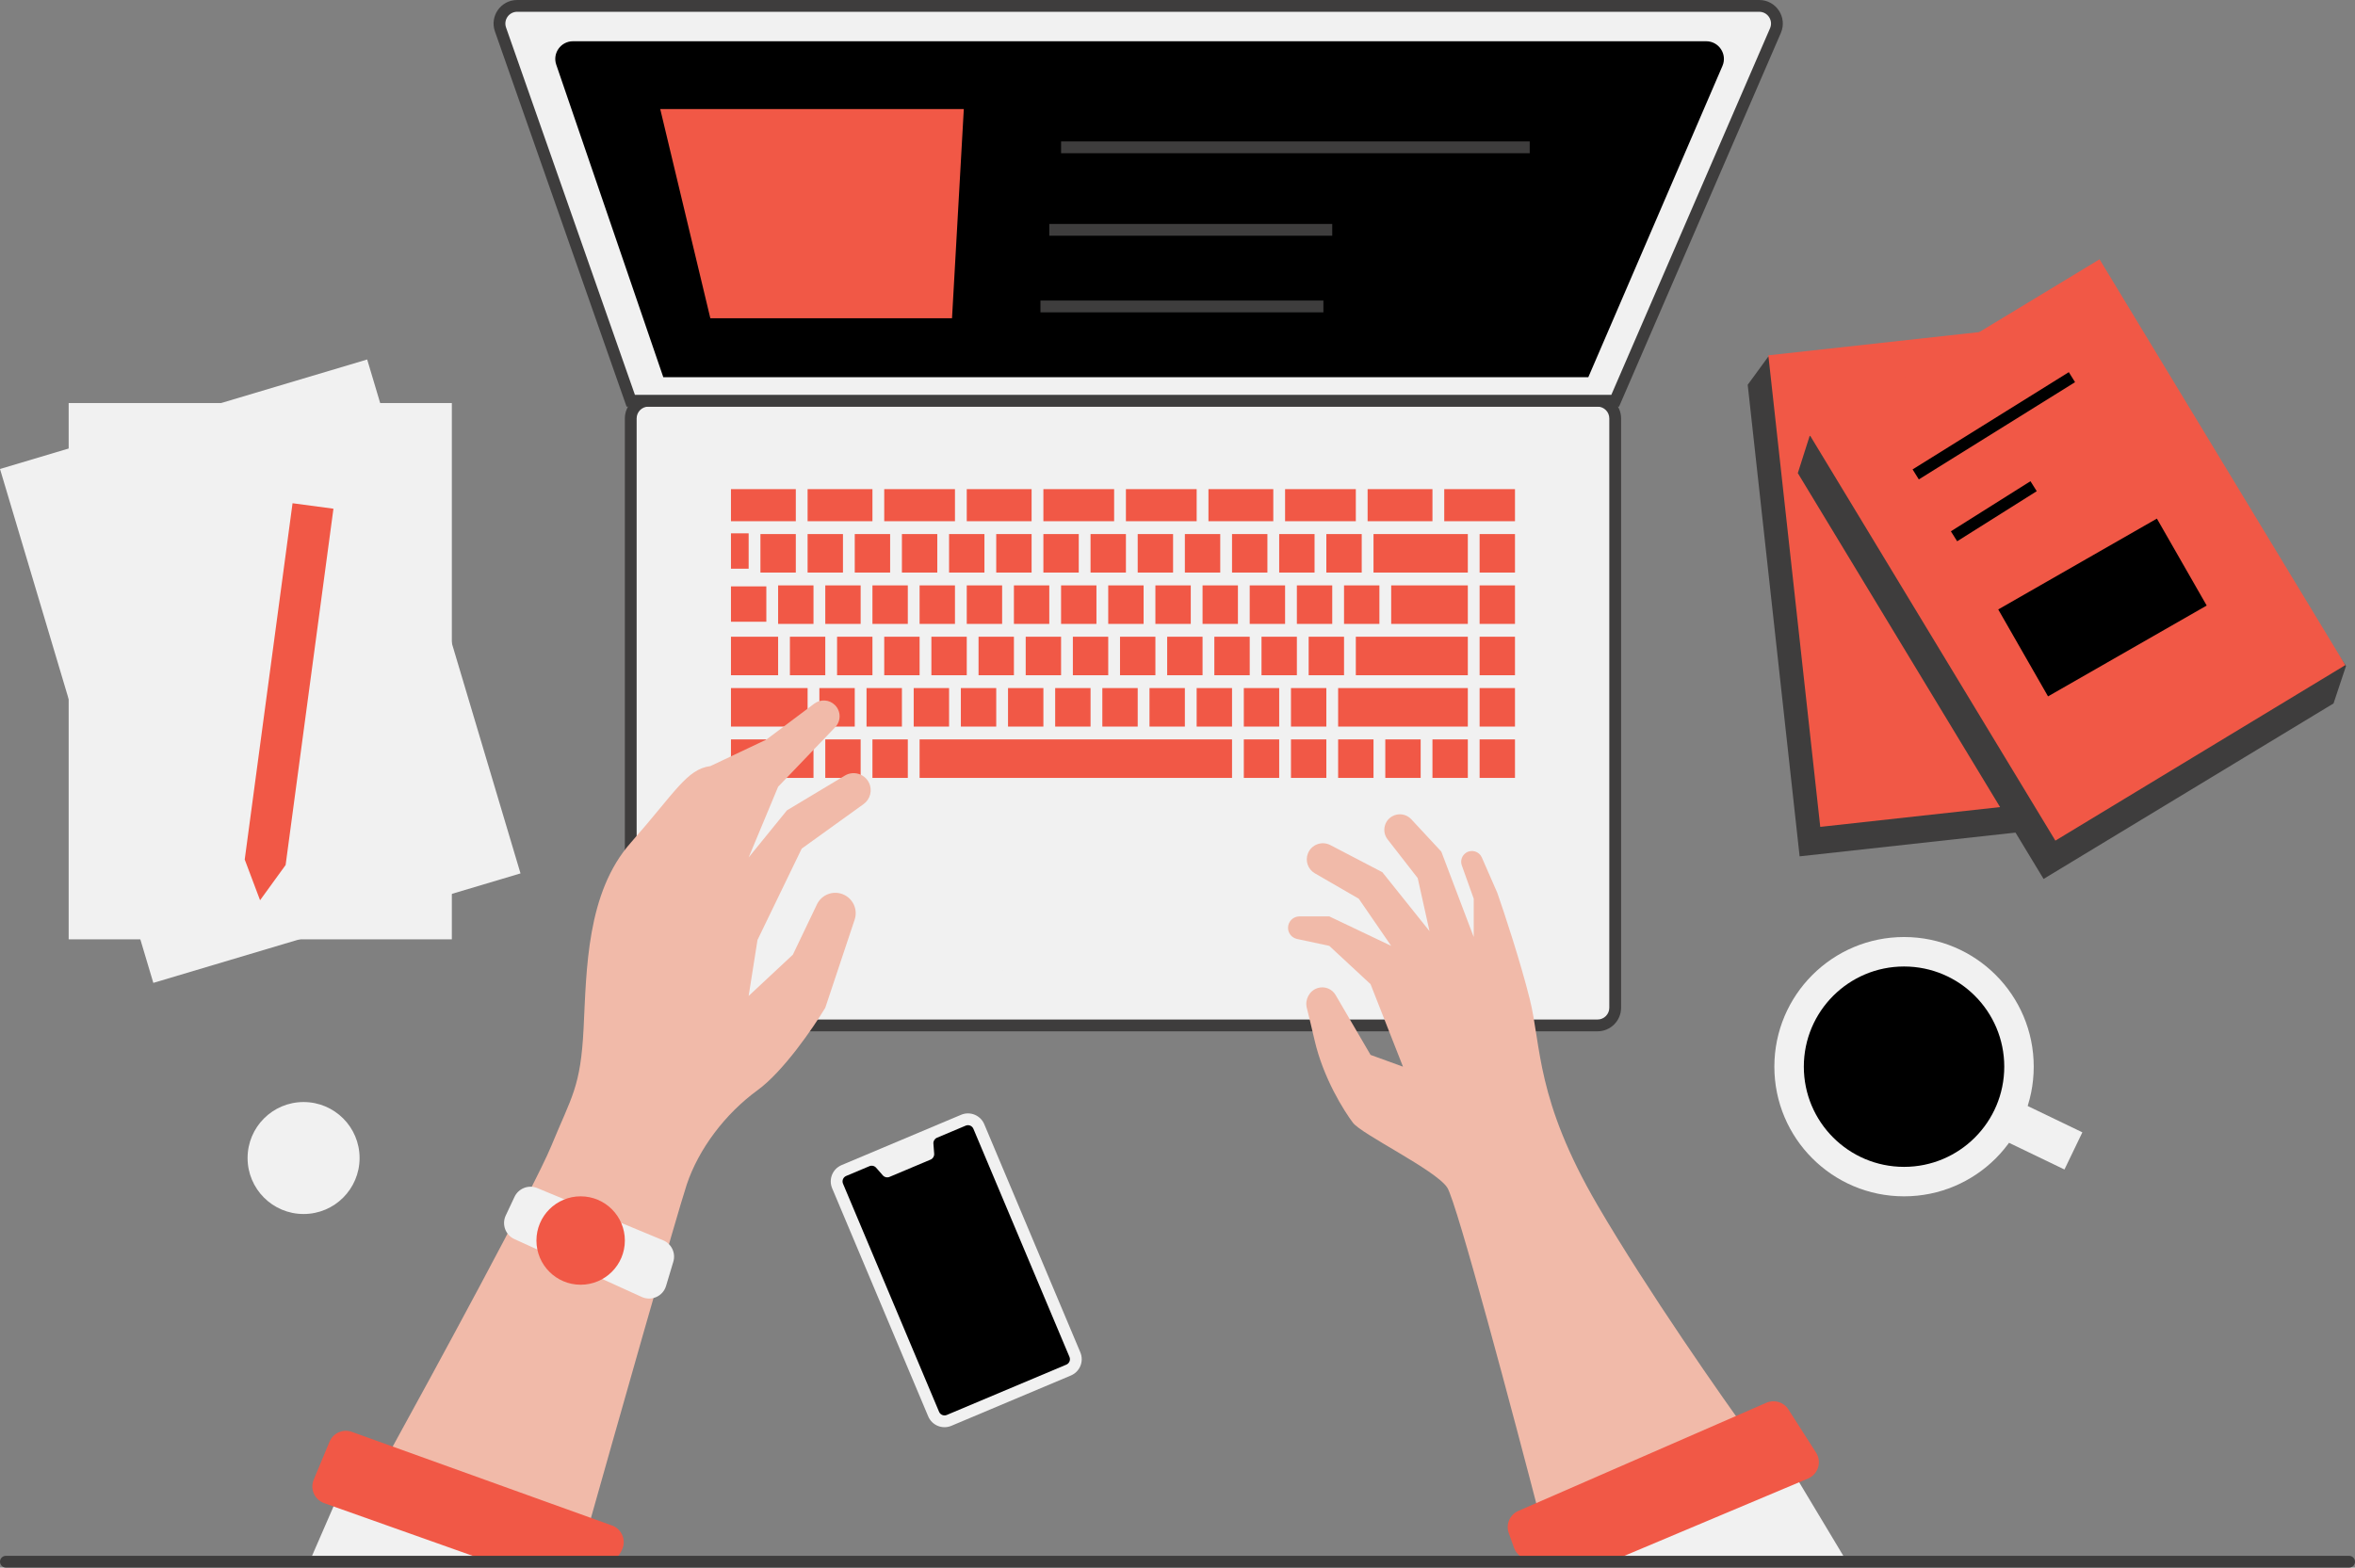 <?xml version="1.0" encoding="UTF-8" standalone="no"?><svg xmlns="http://www.w3.org/2000/svg" xmlns:xlink="http://www.w3.org/1999/xlink" fill="none" height="266" preserveAspectRatio="xMidYMid meet" style="fill: none" version="1" viewBox="56.0 174.0 399.5 266.0" width="399.5" zoomAndPan="magnify"><rect x="56.0" y="174.0" width="399.5" height="266.0" fill="#808080" stroke="none"/><g id="change1_1"><path d="M352.479 239.291L355.979 234.5L409.634 233L421.979 308L418.441 313.018L361.286 319.308L352.479 239.291Z" fill="#3e3d3d"/></g><g id="change2_1"><path d="M355.979 234.291L413.134 228L421.941 308.018L364.786 314.308L355.979 234.291Z" fill="#f15846"/></g><g id="change3_1"><path d="M56 253.579L118.288 235L144.298 322.204L82.01 340.782L56 253.579Z" fill="#f1f1f1"/></g><g id="change3_2"><path d="M401 355C401 367.15 391.15 377 379 377C366.85 377 357 367.15 357 355C357 342.85 366.85 333 379 333C391.15 333 401 342.85 401 355Z" fill="#f1f1f1"/></g><g id="change3_3"><path d="M358.5 421L369 438.5H318L358.5 421Z" fill="#f1f1f1"/></g><g id="change3_4"><path d="M113.5 427.5L108.5 439H150.5L113.5 427.5Z" fill="#f1f1f1"/></g><g id="change3_5"><path d="M163 245C163 243.343 164.343 242 166 242H327C328.657 242 330 243.343 330 245V345C330 346.657 328.657 348 327 348H166C164.343 348 163 346.657 163 345V245Z" fill="#f1f1f1"/></g><g id="change1_2"><path clip-rule="evenodd" d="M162 245C162 242.791 163.791 241 166 241H327C329.209 241 331 242.791 331 245V345C331 347.209 329.209 349 327 349H166C163.791 349 162 347.209 162 345V245ZM166 243C164.895 243 164 243.895 164 245V345C164 346.105 164.895 347 166 347H327C328.105 347 329 346.105 329 345V245C329 243.895 328.105 243 327 243H166Z" fill="#3e3d3d" fill-rule="evenodd"/></g><g id="change1_3"><path d="M360.979 254.28L362.979 248L410.167 224.5L453.979 287L451.859 293.363L402.671 323.143L360.979 254.28Z" fill="#3e3d3d"/></g><g id="change2_2"><path d="M362.979 247.78L412.167 218L453.859 286.863L404.671 316.643L362.979 247.78Z" fill="#f15846"/></g><g id="change3_6"><path d="M67.649 242.391H132.649V333.391H67.649V242.391Z" fill="#f1f1f1"/></g><g id="change2_3"><path d="M105.627 259.391L112.565 260.322L104.452 320.78L100.118 326.757L97.514 319.849L105.627 259.391Z" fill="#f15846"/></g><g id="change4_1"><path clip-rule="evenodd" d="M408.008 238.849L381.508 255.349L380.451 253.651L406.951 237.151L408.008 238.849ZM401.512 257.346L388.012 265.846L386.946 264.154L400.446 255.654L401.512 257.346Z" fill="#000000" fill-rule="evenodd"/></g><g id="change4_2"><path d="M394.979 277.414L421.894 262L430.342 276.752L403.427 292.166L394.979 277.414Z" fill="#000000"/></g><g id="change4_3"><path d="M396 355C396 364.389 388.389 372 379 372C369.611 372 362 364.389 362 355C362 345.611 369.611 338 379 338C388.389 338 396 345.611 396 355Z" fill="#000000"/></g><g id="change3_7"><path d="M397.537 360.5L409.25 366.14L406.213 372.447L394.5 366.807L397.537 360.5Z" fill="#f1f1f1"/></g><g id="change3_8"><path d="M197.164 375.63C196.521 374.103 197.238 372.344 198.765 371.701L219.041 363.164C220.568 362.521 222.327 363.238 222.97 364.765L239.267 403.474C239.91 405.002 239.193 406.761 237.666 407.403L217.39 415.94C215.863 416.583 214.104 415.866 213.461 414.339L197.164 375.63Z" fill="#f1f1f1"/></g><g id="change4_4"><path d="M199.007 374.854C198.793 374.345 199.032 373.758 199.541 373.544L203.485 371.884C203.881 371.717 204.341 371.822 204.624 372.146L205.759 373.439C206.043 373.763 206.502 373.868 206.899 373.701L213.865 370.768C214.262 370.601 214.507 370.199 214.474 369.77L214.342 368.054C214.309 367.625 214.555 367.223 214.951 367.056L219.817 365.008C220.326 364.793 220.912 365.032 221.127 365.541L237.424 404.251C237.638 404.76 237.399 405.346 236.89 405.56L216.614 414.097C216.105 414.311 215.518 414.072 215.304 413.563L199.007 374.854Z" fill="#000000"/></g><g id="change3_9"><path d="M140.901 178.993C140.216 177.042 141.664 175 143.731 175H354.433C356.591 175 358.043 177.211 357.186 179.192L330 242H163L140.901 178.993Z" fill="#f1f1f1"/></g><g id="change1_4"><path clip-rule="evenodd" d="M139.957 179.324C139.044 176.723 140.975 174 143.731 174H354.432C357.31 174 359.246 176.948 358.103 179.589L330.657 243H162.291L139.957 179.324ZM143.731 176C142.353 176 141.388 177.361 141.844 178.662L163.709 241H329.343L356.268 178.794C356.839 177.474 355.871 176 354.432 176H143.731Z" fill="#3e3d3d" fill-rule="evenodd"/></g><g id="change4_5"><path d="M150.36 184.972C149.693 183.025 151.14 181 153.198 181H345.441C347.597 181 349.049 183.207 348.196 185.187L325.444 238H168.519L150.36 184.972Z" fill="#000000"/></g><g id="change3_10"><path d="M226 319C226 317.343 227.343 316 229 316H264C265.657 316 267 317.343 267 319V338C267 339.657 265.657 341 264 341H229C227.343 341 226 339.657 226 338V319Z" fill="#f1f1f1"/></g><g id="change2_4"><path d="M176.5 228L168 192.5H219.5L217.5 228H176.5Z" fill="#f15846"/></g><g id="change1_5"><path clip-rule="evenodd" d="M315.5 200H236V198H315.5V200ZM282 214H234V212H282V214ZM280.5 227H232.5V225H280.5V227Z" fill="#3e3d3d" fill-rule="evenodd"/></g><g id="change2_5"><path d="M180 257H191V262.444H180V257Z" fill="#f15846"/></g><g id="change2_6"><path d="M193 257H204V262.444H193V257Z" fill="#f15846"/></g><g id="change2_7"><path d="M206 257H218V262.444H206V257Z" fill="#f15846"/></g><g id="change2_8"><path d="M220 257H231V262.444H220V257Z" fill="#f15846"/></g><g id="change2_9"><path d="M233 257H245V262.444H233V257Z" fill="#f15846"/></g><g id="change2_10"><path d="M247 257H259V262.444H247V257Z" fill="#f15846"/></g><g id="change2_11"><path d="M261 257H272V262.444H261V257Z" fill="#f15846"/></g><g id="change2_12"><path d="M274 257H286V262.444H274V257Z" fill="#f15846"/></g><g id="change2_13"><path d="M288 257H299V262.444H288V257Z" fill="#f15846"/></g><g id="change2_14"><path d="M301 257H313V262.444H301V257Z" fill="#f15846"/></g><g id="change2_15"><path d="M180 264.5H183V270.5H180V264.5Z" fill="#f15846"/></g><g id="change2_16"><path d="M180 273.5H186V279.5H180V273.5Z" fill="#f15846"/></g><g id="change2_17"><path d="M180 282.044H188V288.578H180V282.044Z" fill="#f15846"/></g><g id="change2_18"><path d="M180 290.755H193V297.289H180V290.755Z" fill="#f15846"/></g><g id="change2_19"><path d="M185 264.622H191V271.155H185V264.622Z" fill="#f15846"/></g><g id="change2_20"><path d="M188 273.333H194V279.867H188V273.333Z" fill="#f15846"/></g><g id="change2_21"><path d="M190 282.044H196V288.578H190V282.044Z" fill="#f15846"/></g><g id="change2_22"><path d="M196 273.333H202V279.867H196V273.333Z" fill="#f15846"/></g><g id="change2_23"><path d="M198 282.044H204V288.578H198V282.044Z" fill="#f15846"/></g><g id="change2_24"><path d="M195 290.755H201V297.289H195V290.755Z" fill="#f15846"/></g><g id="change2_25"><path d="M180 299.467H186V306H180V299.467Z" fill="#f15846"/></g><g id="change2_26"><path d="M204 273.333H210V279.867H204V273.333Z" fill="#f15846"/></g><g id="change2_27"><path d="M206 282.044H212V288.578H206V282.044Z" fill="#f15846"/></g><g id="change2_28"><path d="M203 290.755H209V297.289H203V290.755Z" fill="#f15846"/></g><g id="change2_29"><path d="M188 299.467H194V306H188V299.467Z" fill="#f15846"/></g><g id="change2_30"><path d="M212 273.333H218V279.867H212V273.333Z" fill="#f15846"/></g><g id="change2_31"><path d="M214 282.044H220V288.578H214V282.044Z" fill="#f15846"/></g><g id="change2_32"><path d="M211 290.755H217V297.289H211V290.755Z" fill="#f15846"/></g><g id="change2_33"><path d="M196 299.467H202V306H196V299.467Z" fill="#f15846"/></g><g id="change2_34"><path d="M220 273.333H226V279.867H220V273.333Z" fill="#f15846"/></g><g id="change2_35"><path d="M222 282.044H228V288.578H222V282.044Z" fill="#f15846"/></g><g id="change2_36"><path d="M219 290.755H225V297.289H219V290.755Z" fill="#f15846"/></g><g id="change2_37"><path d="M204 299.467H210V306H204V299.467Z" fill="#f15846"/></g><g id="change2_38"><path d="M228 273.333H234V279.867H228V273.333Z" fill="#f15846"/></g><g id="change2_39"><path d="M230 282.044H236V288.578H230V282.044Z" fill="#f15846"/></g><g id="change2_40"><path d="M227 290.755H233V297.289H227V290.755Z" fill="#f15846"/></g><g id="change2_41"><path d="M236 273.333H242V279.867H236V273.333Z" fill="#f15846"/></g><g id="change2_42"><path d="M238 282.044H244V288.578H238V282.044Z" fill="#f15846"/></g><g id="change2_43"><path d="M235 290.755H241V297.289H235V290.755Z" fill="#f15846"/></g><g id="change2_44"><path d="M244 273.333H250V279.867H244V273.333Z" fill="#f15846"/></g><g id="change2_45"><path d="M246 282.044H252V288.578H246V282.044Z" fill="#f15846"/></g><g id="change2_46"><path d="M243 290.755H249V297.289H243V290.755Z" fill="#f15846"/></g><g id="change2_47"><path d="M252 273.333H258V279.867H252V273.333Z" fill="#f15846"/></g><g id="change2_48"><path d="M254 282.044H260V288.578H254V282.044Z" fill="#f15846"/></g><g id="change2_49"><path d="M251 290.755H257V297.289H251V290.755Z" fill="#f15846"/></g><g id="change2_50"><path d="M260 273.333H266V279.867H260V273.333Z" fill="#f15846"/></g><g id="change2_51"><path d="M262 282.044H268V288.578H262V282.044Z" fill="#f15846"/></g><g id="change2_52"><path d="M259 290.755H265V297.289H259V290.755Z" fill="#f15846"/></g><g id="change2_53"><path d="M268 273.333H274V279.867H268V273.333Z" fill="#f15846"/></g><g id="change2_54"><path d="M270 282.044H276V288.578H270V282.044Z" fill="#f15846"/></g><g id="change2_55"><path d="M267 290.755H273V297.289H267V290.755Z" fill="#f15846"/></g><g id="change2_56"><path d="M276 273.333H282V279.867H276V273.333Z" fill="#f15846"/></g><g id="change2_57"><path d="M278 282.044H284V288.578H278V282.044Z" fill="#f15846"/></g><g id="change2_58"><path d="M275 290.755H281V297.289H275V290.755Z" fill="#f15846"/></g><g id="change2_59"><path d="M286 282.044H305V288.578H286V282.044Z" fill="#f15846"/></g><g id="change2_60"><path d="M283 290.755H305V297.289H283V290.755Z" fill="#f15846"/></g><g id="change2_61"><path d="M284 273.333H290V279.867H284V273.333Z" fill="#f15846"/></g><g id="change2_62"><path d="M292 273.333H305V279.867H292V273.333Z" fill="#f15846"/></g><g id="change2_63"><path d="M193 264.622H199V271.155H193V264.622Z" fill="#f15846"/></g><g id="change2_64"><path d="M201 264.622H207V271.155H201V264.622Z" fill="#f15846"/></g><g id="change2_65"><path d="M209 264.622H215V271.155H209V264.622Z" fill="#f15846"/></g><g id="change2_66"><path d="M217 264.622H223V271.155H217V264.622Z" fill="#f15846"/></g><g id="change2_67"><path d="M225 264.622H231V271.155H225V264.622Z" fill="#f15846"/></g><g id="change2_68"><path d="M233 264.622H239V271.155H233V264.622Z" fill="#f15846"/></g><g id="change2_69"><path d="M241 264.622H247V271.155H241V264.622Z" fill="#f15846"/></g><g id="change2_70"><path d="M249 264.622H255V271.155H249V264.622Z" fill="#f15846"/></g><g id="change2_71"><path d="M257 264.622H263V271.155H257V264.622Z" fill="#f15846"/></g><g id="change2_72"><path d="M265 264.622H271V271.155H265V264.622Z" fill="#f15846"/></g><g id="change2_73"><path d="M273 264.622H279V271.155H273V264.622Z" fill="#f15846"/></g><g id="change2_74"><path d="M281 264.622H287V271.155H281V264.622Z" fill="#f15846"/></g><g id="change2_75"><path d="M307 264.622H313V271.155H307V264.622Z" fill="#f15846"/></g><g id="change2_76"><path d="M307 273.333H313V279.867H307V273.333Z" fill="#f15846"/></g><g id="change2_77"><path d="M307 282.044H313V288.578H307V282.044Z" fill="#f15846"/></g><g id="change2_78"><path d="M307 290.755H313V297.289H307V290.755Z" fill="#f15846"/></g><g id="change2_79"><path d="M307 299.467H313V306H307V299.467Z" fill="#f15846"/></g><g id="change2_80"><path d="M299 299.467H305V306H299V299.467Z" fill="#f15846"/></g><g id="change2_81"><path d="M291 299.467H297V306H291V299.467Z" fill="#f15846"/></g><g id="change2_82"><path d="M283 299.467H289V306H283V299.467Z" fill="#f15846"/></g><g id="change2_83"><path d="M275 299.467H281V306H275V299.467Z" fill="#f15846"/></g><g id="change2_84"><path d="M267 299.467H273V306H267V299.467Z" fill="#f15846"/></g><g id="change2_85"><path d="M212 299.467H265V306H212V299.467Z" fill="#f15846"/></g><g id="change2_86"><path d="M289 264.622H305V271.155H289V264.622Z" fill="#f15846"/></g><g id="change5_1"><path d="M149.5 368.5C146.7 375.3 129.667 406.667 121.5 421.5L155 436C160.167 417.667 170.9 379.8 172.5 375C174.5 369 179 363 184.5 359C188.9 355.8 194 348.333 196 345L200.983 330.05C201.556 328.331 200.705 326.461 199.033 325.764C197.333 325.055 195.377 325.803 194.583 327.464L190.5 336L183 343L184.5 333.5L192 318L202.5 310.44C203.653 309.61 204.033 308.066 203.398 306.796C202.644 305.288 200.765 304.741 199.319 305.608L189.5 311.5L183 319.5L188 307.5L197.684 297.395C198.693 296.342 198.675 294.675 197.644 293.644C196.701 292.701 195.207 292.595 194.14 293.395L186 299.5L176.5 304C172.5 304.5 170.5 308.5 163 317C155.5 325.5 155.5 338.5 155 348.5C154.5 358.5 153 360 149.5 368.5Z" fill="#f1baa9"/></g><g id="change3_11"><path d="M164.873 394.078L143.268 384.258C141.745 383.566 141.083 381.763 141.795 380.249L143.281 377.091C143.963 375.641 145.665 374.984 147.145 375.598L168.499 384.462C169.92 385.051 170.664 386.621 170.222 388.094L168.987 392.209C168.465 393.95 166.527 394.83 164.873 394.078Z" fill="#f1f1f1"/></g><g id="change2_87"><path d="M162 384.5C162 388.642 158.642 392 154.5 392C150.358 392 147 388.642 147 384.5C147 380.358 150.358 377 154.5 377C158.642 377 162 380.358 162 384.5Z" fill="#f15846"/></g><g id="change5_2"><path d="M301.5 375.5C303.1 377.9 312.833 414.5 317.5 432.5L353.5 418.5C348.167 411.167 335.4 392.9 327 378.5C316.5 360.5 317.5 351.5 315.5 343.5C313.9 337.1 311.167 328.833 310 325.5L307.374 319.497C306.918 318.456 305.632 318.079 304.687 318.709C303.989 319.174 303.698 320.054 303.98 320.843L306 326.5V333L300.5 318.5L295.407 313.016C294.581 312.126 293.254 311.915 292.192 312.505C290.777 313.291 290.397 315.154 291.391 316.431L296.5 323L298.5 332L290.5 322L281.679 317.398C280.245 316.65 278.479 317.304 277.878 318.805C277.374 320.065 277.871 321.505 279.046 322.185L286.5 326.5L292 334.5L281.5 329.5H276.435C275.367 329.5 274.5 330.367 274.5 331.436C274.5 332.348 275.138 333.137 276.03 333.328L281.5 334.5L288.5 341L294 355L288.5 353L282.571 342.837C281.947 341.767 280.658 341.281 279.483 341.673C278.112 342.13 277.331 343.624 277.686 345.025C278.008 346.299 278.443 348.087 279 350.5C280.5 357 284 362.5 285.5 364.5C287 366.5 299.5 372.5 301.5 375.5Z" fill="#f1baa9"/></g><g id="change2_88"><path d="M311.942 434.139L312.84 436.651C313.241 437.774 314.269 438.553 315.459 438.635L327.288 439.451C327.756 439.483 328.226 439.405 328.658 439.223L362.718 424.882C364.432 424.16 365.083 422.067 364.08 420.5L359.38 413.156C358.585 411.914 357.005 411.434 355.654 412.023L313.568 430.38C312.122 431.011 311.412 432.653 311.942 434.139Z" fill="#f15846"/></g><g id="change2_89"><path d="M110.984 429.058L138.513 438.827C138.835 438.941 139.175 439 139.516 439H158.646C159.782 439 160.821 438.358 161.329 437.341L161.49 437.02C162.293 435.413 161.513 433.465 159.823 432.856L115.687 416.967C114.182 416.425 112.517 417.159 111.902 418.636L109.218 425.077C108.556 426.665 109.362 428.483 110.984 429.058Z" fill="#f15846"/></g><g id="change3_12"><path d="M117 370.5C117 375.747 112.747 380 107.5 380C102.253 380 98 375.747 98 370.5C98 365.253 102.253 361 107.5 361C112.747 361 117 365.253 117 370.5Z" fill="#f1f1f1"/></g><g id="change1_6"><path clip-rule="evenodd" d="M56 439C56 438.448 56.448 438 57 438H454.5C455.052 438 455.5 438.448 455.5 439C455.5 439.552 455.052 440 454.5 440H57C56.448 440 56 439.552 56 439Z" fill="#3e3d3d" fill-rule="evenodd"/></g></svg>